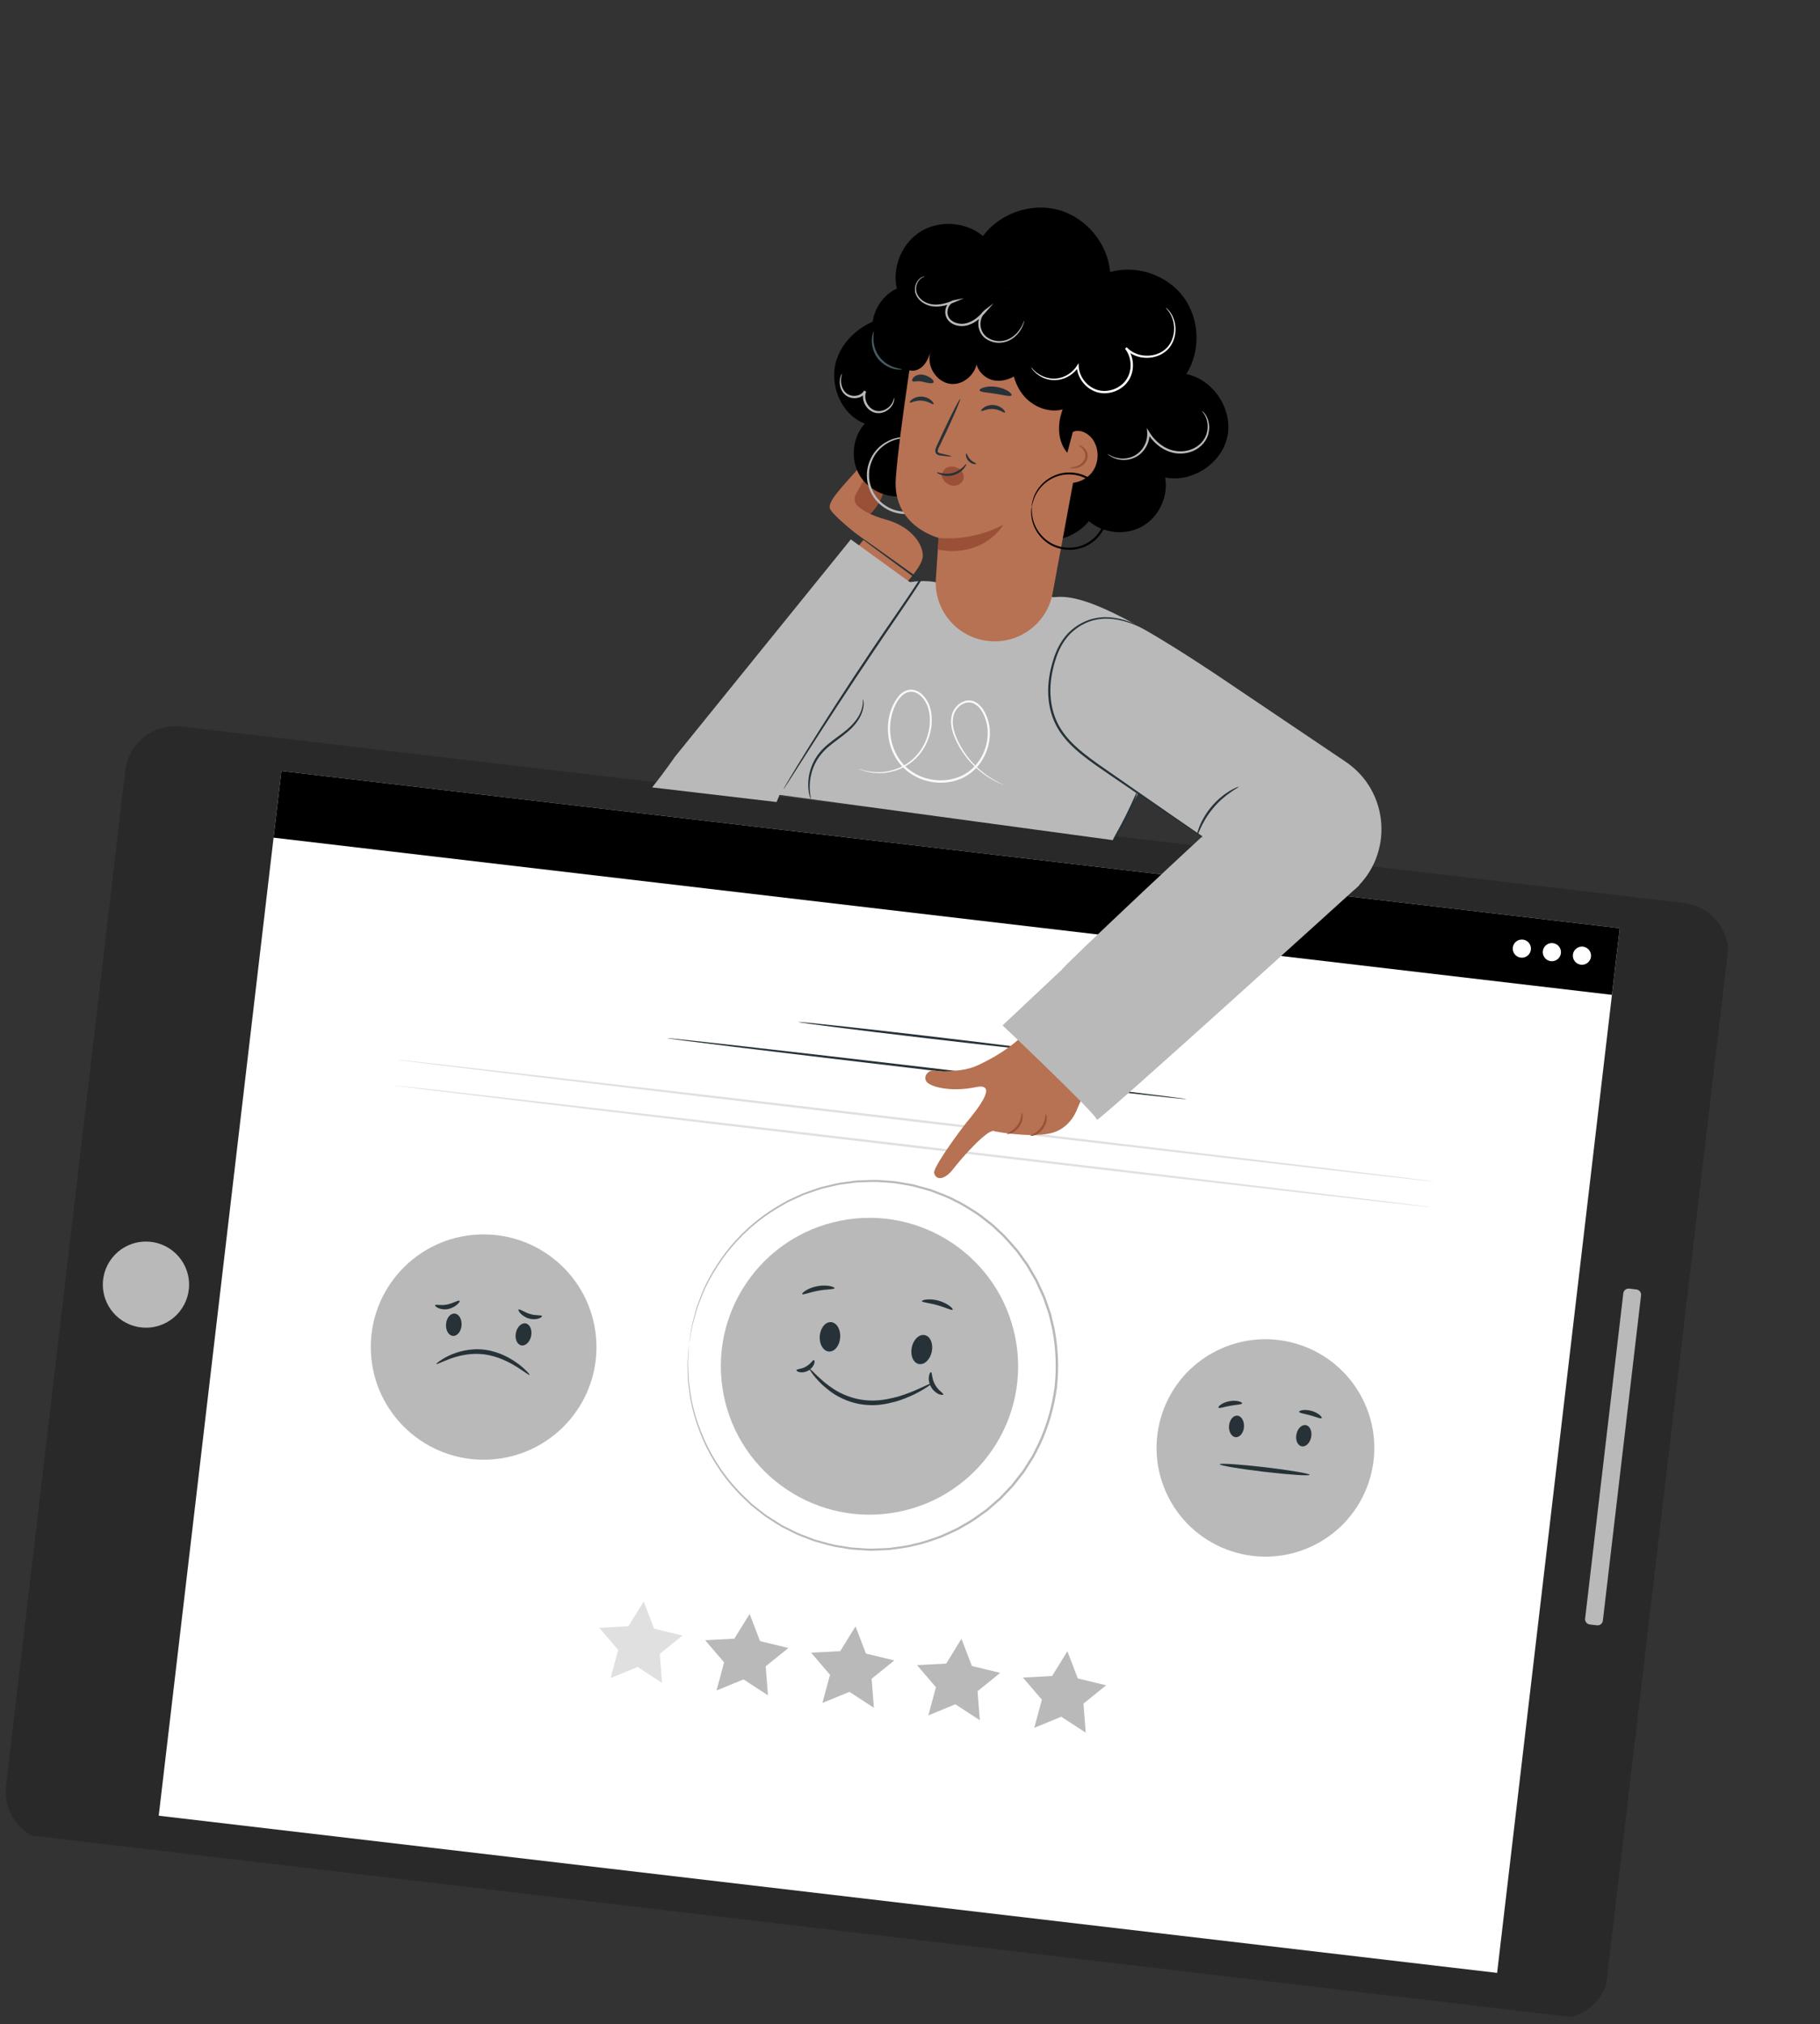 <svg width="410" height="456" viewBox="0 0 410 456" fill="none" xmlns="http://www.w3.org/2000/svg">
<rect x="0" y="0" width="410" height="456" fill="#333333" stroke="none"/>
<g clip-path="url(#clip0_3745_43543)">
<path d="M28.221 173.564L1.366 402.251C0.637 408.46 5.085 414.082 11.304 414.813L349.818 454.564C356.037 455.295 361.667 450.856 362.396 444.647L389.25 215.96C389.98 209.752 385.531 204.129 379.312 203.399L40.798 163.647C34.58 162.917 28.95 167.356 28.221 173.564Z" fill="#292929"/>
<path d="M364.896 209.084L337.262 444.408L35.757 409.003L63.391 173.679L364.896 209.084Z" fill="white"/>
<path d="M23.229 290.473C22.618 285.15 26.444 280.342 31.775 279.734C37.106 279.126 41.923 282.948 42.534 288.271C43.145 293.593 39.319 298.401 33.988 299.009C28.657 299.617 23.84 295.795 23.229 290.473Z" fill="#B9B9B9"/>
<path d="M365.692 291.314L357.087 364.597C357.01 365.249 357.474 365.846 358.136 365.924L359.754 366.114C360.408 366.191 361.005 365.728 361.083 365.067L369.689 291.783C369.765 291.131 369.302 290.534 368.639 290.456L367.021 290.266C366.367 290.199 365.769 290.662 365.692 291.314Z" fill="#B9B9B9"/>
<path d="M263.153 337.139C257.075 325.052 261.959 310.337 274.063 304.273C286.167 298.208 300.907 303.09 306.986 315.177C313.064 327.264 308.18 341.979 296.076 348.043C283.972 354.108 269.232 349.225 263.153 337.139Z" fill="#B9B9B9"/>
<path d="M294.19 321.025C293.273 320.838 292.315 321.762 292.052 323.073C291.789 324.393 292.308 325.608 293.225 325.795C294.142 325.982 295.1 325.058 295.363 323.747C295.636 322.428 295.108 321.202 294.19 321.025Z" fill="#263238"/>
<path d="M278.738 318.886C279.669 318.956 280.335 320.1 280.237 321.44C280.139 322.78 279.297 323.805 278.366 323.736C277.436 323.666 276.77 322.522 276.868 321.182C276.976 319.843 277.808 318.816 278.738 318.886Z" fill="#263238"/>
<path d="M274.763 329.832C274.73 330.114 279.245 330.881 284.84 331.538C290.444 332.196 295.004 332.495 295.037 332.213C295.07 331.931 290.556 331.164 284.961 330.507C279.366 329.85 274.796 329.55 274.763 329.832Z" fill="#263238"/>
<path d="M292.655 318.014C292.679 318.313 293.84 318.439 295.17 318.813C296.5 319.176 297.56 319.666 297.735 319.43C297.909 319.213 296.996 318.238 295.455 317.81C293.906 317.372 292.618 317.734 292.655 318.014Z" fill="#263238"/>
<path d="M274.492 317.075C274.65 317.33 275.768 316.899 277.169 316.659C278.565 316.389 279.759 316.401 279.814 316.102C279.885 315.834 278.601 315.328 276.974 315.63C275.36 315.914 274.332 316.839 274.492 317.075Z" fill="#263238"/>
<path d="M83.552 304.47C82.973 290.466 93.874 278.649 107.901 278.077C121.928 277.504 133.768 288.393 134.346 302.397C134.925 316.401 124.024 328.218 109.997 328.791C95.971 329.363 84.131 318.475 83.552 304.47Z" fill="#B9B9B9"/>
<path d="M118.435 298.108C117.489 297.918 116.498 298.867 116.218 300.235C115.939 301.603 116.483 302.861 117.439 303.052C118.385 303.242 119.376 302.293 119.655 300.925C119.924 299.566 119.381 298.298 118.435 298.108Z" fill="#263238"/>
<path d="M102.42 295.892C103.38 295.965 104.08 297.152 103.977 298.541C103.873 299.929 103.007 300.992 102.036 300.927C101.076 300.854 100.376 299.667 100.48 298.278C100.584 296.89 101.451 295.817 102.42 295.892Z" fill="#263238"/>
<path d="M98.29 307.245C98.381 307.393 99.511 306.776 101.423 306.064C103.332 305.37 106.111 304.681 109.156 305.088C112.2 305.504 114.729 306.857 116.461 307.928C118.189 309.029 119.191 309.837 119.304 309.712C119.384 309.623 118.554 308.618 116.878 307.316C115.208 306.055 112.584 304.504 109.288 304.048C105.99 303.601 103.032 304.477 101.129 305.368C99.231 306.3 98.232 307.149 98.29 307.245Z" fill="#263238"/>
<path d="M116.831 294.989C116.731 295.086 116.86 295.417 117.236 295.836C117.613 296.245 118.257 296.735 119.106 296.993C119.955 297.25 120.793 297.181 121.328 297.007C121.873 296.825 122.139 296.58 122.094 296.456C121.989 296.167 120.764 296.418 119.411 295.993C118.057 295.577 117.055 294.769 116.831 294.989Z" fill="#263238"/>
<path d="M98.016 294.013C97.962 294.135 98.207 294.411 98.741 294.661C99.267 294.89 100.128 295.051 101.021 294.85C101.913 294.658 102.608 294.207 103.018 293.831C103.439 293.446 103.614 293.132 103.528 293.023C103.33 292.773 102.214 293.52 100.794 293.836C99.382 294.164 98.148 293.733 98.016 294.013Z" fill="#263238"/>
<path d="M149.143 379.086L143.635 375.5L137.551 378.001L139.264 371.662L134.998 366.672L141.57 366.329L145.012 360.745L147.356 366.871L153.745 368.42L148.636 372.545L149.143 379.086Z" fill="#E0E0E0"/>
<path d="M173.002 381.887L167.495 378.301L161.41 380.802L163.123 374.463L158.857 369.473L165.429 369.13L168.872 363.546L171.216 369.671L177.605 371.221L172.496 375.346L173.002 381.887Z" fill="#B9B9B9"/>
<path d="M196.862 384.69L191.354 381.103L185.27 383.605L186.983 377.265L182.717 372.276L189.289 371.933L192.731 366.349L195.075 372.474L201.464 374.023L196.355 378.149L196.862 384.69Z" fill="#B9B9B9"/>
<path d="M220.725 387.491L215.217 383.904L209.133 386.406L210.846 380.066L206.58 375.077L213.152 374.734L216.594 369.15L218.938 375.275L225.327 376.824L220.218 380.95L220.725 387.491Z" fill="#B9B9B9"/>
<path d="M244.584 390.293L239.077 386.707L232.993 389.208L234.705 382.869L230.439 377.879L237.011 377.536L240.454 371.952L242.798 378.078L249.187 379.627L244.078 383.753L244.584 390.293Z" fill="#B9B9B9"/>
<path d="M150.325 233.862C150.308 234.008 176.475 237.199 208.757 240.99C241.049 244.782 267.233 247.739 267.25 247.593C267.268 247.447 241.11 244.257 208.819 240.465C176.527 236.673 150.342 233.716 150.325 233.862Z" fill="#263238"/>
<path d="M179.894 230.221C179.877 230.367 192.797 232.003 208.734 233.874C224.69 235.748 237.628 237.149 237.645 237.003C237.662 236.857 224.751 235.223 208.795 233.349C192.848 231.486 179.91 230.085 179.894 230.221Z" fill="#263238"/>
<path d="M163.023 314.222C159.441 296.108 171.244 278.529 189.387 274.96C207.529 271.391 225.14 283.182 228.721 301.297C232.303 319.411 220.5 336.989 202.358 340.558C184.216 344.128 166.605 332.336 163.023 314.222Z" fill="#B9B9B9"/>
<path d="M208.31 300.741C207.065 300.486 205.752 301.742 205.392 303.545C205.032 305.347 205.746 307.01 206.992 307.255C208.236 307.509 209.55 306.253 209.91 304.45C210.279 302.649 209.556 300.986 208.31 300.741Z" fill="#263238"/>
<path d="M187.221 297.821C188.494 297.921 189.408 299.479 189.272 301.308C189.136 303.136 187.993 304.541 186.72 304.441C185.447 304.341 184.533 302.783 184.669 300.955C184.805 299.126 185.948 297.721 187.221 297.821Z" fill="#263238"/>
<path d="M182.316 308.293C182.262 308.336 182.485 308.708 182.953 309.355C183.398 310.019 184.167 310.878 185.185 311.886C186.25 312.83 187.569 313.971 189.299 314.806C191.005 315.677 193.063 316.323 195.288 316.476C197.51 316.658 199.618 316.294 201.445 315.798C203.289 315.324 204.845 314.609 206.131 314.01C208.675 312.711 210.066 311.641 210.008 311.545C209.916 311.396 208.394 312.244 205.824 313.343C204.529 313.852 202.984 314.469 201.208 314.872C199.439 315.296 197.436 315.603 195.361 315.438C193.283 315.293 191.364 314.723 189.725 313.948C188.063 313.21 186.771 312.181 185.675 311.332C184.636 310.42 183.796 309.661 183.261 309.085C182.703 308.536 182.371 308.25 182.316 308.293Z" fill="#263238"/>
<path d="M207.687 293.091C207.711 293.39 209.312 293.469 211.167 294.003C213.024 294.507 214.437 295.265 214.614 295.019C214.788 294.803 213.511 293.558 211.444 292.99C209.387 292.413 207.64 292.819 207.687 293.091Z" fill="#263238"/>
<path d="M180.729 291.503C180.887 291.759 182.389 291.087 184.346 290.744C186.297 290.372 187.944 290.476 187.999 290.177C188.07 289.909 186.332 289.31 184.16 289.716C181.98 290.101 180.568 291.277 180.729 291.503Z" fill="#263238"/>
<path d="M209.745 309.087C209.621 309.053 209.366 309.368 209.264 309.988C209.152 310.606 209.252 311.515 209.715 312.369C210.178 313.222 210.902 313.791 211.476 314.036C212.06 314.282 212.46 314.24 212.504 314.117C212.587 313.831 211.36 313.262 210.633 311.875C209.853 310.521 210.031 309.18 209.745 309.087Z" fill="#263238"/>
<path d="M179.42 308.625C179.376 308.748 179.625 308.984 180.146 309.095C180.656 309.204 181.417 309.126 182.106 308.723C182.805 308.322 183.254 307.704 183.409 307.219C183.576 306.725 183.497 306.391 183.372 306.356C183.082 306.302 182.635 307.246 181.581 307.813C180.558 308.443 179.512 308.349 179.42 308.625Z" fill="#263238"/>
<path d="M155.216 302.683C155.216 302.683 155.272 302.463 155.354 302.019C155.437 301.565 155.552 300.918 155.71 300.078C155.79 299.653 155.876 299.17 155.967 298.648C156.087 298.129 156.262 297.568 156.432 296.957C156.603 296.345 156.789 295.686 156.989 294.99C157.162 294.28 157.511 293.581 157.79 292.805C158.894 289.709 160.828 286.118 163.646 282.394C166.491 278.703 170.4 274.95 175.483 271.976C176.119 271.606 176.765 271.238 177.412 270.861C178.084 270.525 178.79 270.233 179.481 269.9C180.189 269.598 180.876 269.215 181.625 268.978C182.367 268.72 183.118 268.463 183.88 268.207C184.261 268.074 184.641 267.951 185.022 267.818C185.418 267.726 185.814 267.635 186.212 267.533C187.005 267.341 187.807 267.159 188.62 266.968C189.44 266.798 190.279 266.729 191.113 266.61C191.953 266.521 192.796 266.324 193.664 266.337C195.389 266.293 197.155 266.145 198.931 266.344C199.821 266.419 200.728 266.436 201.624 266.551C202.515 266.705 203.415 266.861 204.327 267.007C204.782 267.09 205.24 267.144 205.691 267.256L207.04 267.631C207.938 267.895 208.852 268.111 209.756 268.404C211.51 269.113 213.349 269.694 215.045 270.653C216.818 271.463 218.446 272.572 220.129 273.637C220.942 274.206 221.707 274.849 222.504 275.465C222.891 275.787 223.313 276.063 223.677 276.412L224.779 277.459C226.311 278.803 227.605 280.405 228.975 281.957C229.578 282.797 230.179 283.647 230.791 284.498L231.25 285.134L231.644 285.812L232.433 287.177L233.23 288.553L233.899 290.003L234.568 291.462L234.907 292.193L235.173 292.954C235.518 293.971 235.873 294.99 236.228 296.008C236.479 297.063 236.731 298.119 236.982 299.174C237.834 303.447 238.043 307.901 237.579 312.355C236.998 316.795 235.763 321.09 233.944 325.049C233.455 326.018 232.965 326.986 232.476 327.955C231.895 328.863 231.313 329.781 230.743 330.681L230.308 331.36L229.808 331.992L228.82 333.257L227.833 334.512L226.739 335.666L225.656 336.812L225.115 337.379L224.521 337.892C223.729 338.578 222.946 339.266 222.165 339.943C220.473 341.145 218.843 342.404 217.042 343.347L215.727 344.11C215.292 344.365 214.816 344.546 214.366 344.759C213.449 345.165 212.557 345.612 211.633 345.987C209.749 346.634 207.908 347.335 205.996 347.712C204.124 348.252 202.201 348.391 200.33 348.675C199.391 348.762 198.442 348.759 197.509 348.797L196.109 348.85C195.644 348.855 195.186 348.801 194.725 348.776C193.803 348.717 192.891 348.66 191.989 348.593C191.091 348.498 190.204 348.314 189.321 348.171C187.539 347.952 185.865 347.4 184.197 346.958C183.35 346.77 182.575 346.383 181.778 346.102C180.995 345.783 180.186 345.52 179.437 345.166C178.691 344.792 177.954 344.419 177.225 344.058C176.861 343.877 176.497 343.696 176.134 343.505C175.794 343.288 175.453 343.08 175.113 342.863C174.432 342.437 173.76 342.013 173.098 341.59C172.424 341.185 171.845 340.654 171.226 340.196C170.62 339.721 170.012 339.265 169.436 338.783C168.884 338.264 168.351 337.757 167.817 337.251C163.562 333.18 160.629 328.623 158.717 324.374C156.827 320.107 155.777 316.166 155.431 312.889C155.34 312.07 155.152 311.308 155.159 310.579C155.126 309.845 155.097 309.171 155.073 308.536C155.048 307.902 155.008 307.315 155.012 306.783C155.044 306.254 155.072 305.764 155.093 305.333C155.134 304.479 155.172 303.823 155.196 303.362C155.218 302.92 155.216 302.683 155.216 302.683C155.216 302.683 155.18 302.906 155.147 303.356C155.113 303.816 155.056 304.47 154.994 305.331C154.963 305.771 154.926 306.25 154.883 306.788C154.869 307.329 154.908 307.915 154.913 308.547C154.928 309.18 154.955 309.874 154.968 310.606C154.96 311.345 155.138 312.105 155.218 312.934C155.543 316.227 156.569 320.195 158.444 324.509C160.341 328.806 163.278 333.413 167.547 337.535C168.08 338.041 168.632 338.56 169.183 339.088C169.757 339.58 170.375 340.037 170.99 340.524C171.618 340.982 172.197 341.524 172.87 341.938C173.541 342.362 174.212 342.796 174.901 343.232C175.242 343.45 175.591 343.669 175.931 343.886C176.296 344.067 176.659 344.258 177.032 344.44C177.769 344.812 178.516 345.186 179.271 345.571C180.03 345.926 180.847 346.2 181.64 346.52C182.446 346.811 183.23 347.2 184.087 347.389C185.773 347.843 187.467 348.397 189.268 348.629C190.161 348.763 191.046 348.966 191.965 349.054C192.877 349.112 193.798 349.18 194.73 349.24C195.191 349.265 195.659 349.32 196.124 349.315L197.533 349.264C198.477 349.217 199.426 349.22 200.383 349.145C202.274 348.864 204.218 348.717 206.119 348.181C208.05 347.806 209.922 347.098 211.827 346.444C212.76 346.07 213.672 345.625 214.6 345.211C215.061 344.989 215.537 344.808 215.981 344.554L217.317 343.784C219.139 342.824 220.79 341.558 222.504 340.338C223.296 339.652 224.089 338.956 224.892 338.261L225.497 337.74L226.049 337.164L227.154 336.001L228.259 334.838L229.257 333.575L230.256 332.301L230.757 331.659L231.193 330.971C231.775 330.053 232.357 329.134 232.95 328.208C233.441 327.229 233.941 326.252 234.442 325.265C236.286 321.26 237.537 316.918 238.125 312.419C238.595 307.907 238.384 303.394 237.518 299.07C237.259 297.994 237.009 296.928 236.749 295.862C236.387 294.823 236.033 293.795 235.679 292.767L235.405 291.995L235.067 291.255L234.389 289.784L233.711 288.323L232.906 286.936L232.1 285.55L231.697 284.861L231.229 284.214C230.609 283.352 229.998 282.501 229.387 281.64C228.001 280.067 226.69 278.443 225.139 277.087L224.019 276.028C223.645 275.678 223.224 275.392 222.827 275.069C222.02 274.451 221.237 273.797 220.415 273.227C218.713 272.149 217.066 271.028 215.274 270.216C213.549 269.254 211.692 268.661 209.918 267.95C209.015 267.646 208.082 267.428 207.173 267.174L205.814 266.797C205.363 266.685 204.895 266.63 204.44 266.547C203.52 266.389 202.608 266.243 201.708 266.088C200.802 265.972 199.886 265.953 198.985 265.877C197.18 265.684 195.404 265.831 193.659 265.882C192.781 265.868 191.927 266.074 191.076 266.161C190.231 266.289 189.382 266.367 188.552 266.536C187.728 266.735 186.925 266.927 186.112 267.117C185.705 267.218 185.309 267.309 184.913 267.401C184.522 267.532 184.141 267.665 183.76 267.798C182.997 268.064 182.235 268.329 181.483 268.586C180.723 268.832 180.036 269.215 179.327 269.527C178.626 269.859 177.919 270.16 177.236 270.504C176.579 270.881 175.932 271.259 175.285 271.637C170.178 274.657 166.243 278.457 163.412 282.199C160.589 285.962 158.672 289.584 157.593 292.713C157.324 293.49 156.974 294.199 156.81 294.919C156.618 295.627 156.442 296.287 156.28 296.909C156.119 297.521 155.944 298.083 155.843 298.614C155.76 299.147 155.685 299.621 155.614 300.057C155.485 300.9 155.378 301.558 155.305 302.013C155.243 302.46 155.216 302.683 155.216 302.683Z" fill="#B9B9B9"/>
<path d="M63.39 173.676L364.895 209.082L363.131 224.097L61.626 188.691L63.39 173.676Z" fill="black"/>
<path d="M354.335 215.034C354.204 216.153 355.013 217.175 356.134 217.307C357.255 217.438 358.278 216.631 358.41 215.512C358.541 214.393 357.732 213.371 356.611 213.239C355.481 213.107 354.467 213.915 354.335 215.034Z" fill="white"/>
<path d="M347.562 214.239C347.431 215.358 348.239 216.38 349.36 216.512C350.481 216.644 351.505 215.836 351.636 214.717C351.768 213.598 350.959 212.576 349.838 212.444C348.717 212.313 347.693 213.12 347.562 214.239Z" fill="white"/>
<path d="M340.796 213.444C340.665 214.563 341.474 215.585 342.595 215.717C343.716 215.849 344.739 215.041 344.871 213.922C345.002 212.803 344.193 211.781 343.072 211.649C341.951 211.518 340.928 212.325 340.796 213.444Z" fill="white"/>
<path d="M89.429 238.718C89.412 238.864 141.71 245.123 206.235 252.701C270.78 260.28 323.097 266.305 323.114 266.159C323.131 266.013 270.842 259.755 206.297 252.175C141.772 244.598 89.446 238.572 89.429 238.718Z" fill="#E0E0E0"/>
<path d="M88.749 244.497C88.732 244.643 141.03 250.903 205.556 258.48C270.101 266.059 322.417 272.084 322.434 271.939C322.451 271.793 270.162 265.534 205.617 257.954C141.092 250.377 88.766 244.351 88.749 244.497Z" fill="#E0E0E0"/>
<path d="M250.71 189.253C250.71 189.253 253.314 184.834 253.824 183.858C255.195 181.188 264.147 163.268 262.861 160.246C256.923 146.271 252.219 136.267 237.462 134.534L211.428 131.3C211.428 131.3 187.329 123.379 163.358 177.388L250.71 189.253Z" fill="#B9B9B9"/>
<path d="M305.114 200.407L271.87 189.065L234.244 163.299L237.462 134.545C243.671 133.597 254.702 139.114 274.187 152.086L303.114 171.573C313.023 178.242 314.004 192.435 305.114 200.407Z" fill="#B9B9B9"/>
<path d="M221.814 247.014C222.501 245.457 222.282 244.376 219.83 244.887C214.421 246.018 209.838 244.907 208.816 243.761C207.795 242.615 209.074 240.812 210.74 241.176C212.089 241.472 214.503 241.282 216.307 241.06C217.801 240.88 219.252 240.469 220.594 239.817C221.757 239.253 222.779 238.712 223.677 238.216C223.677 238.216 228.879 235.315 230.717 232.709L246.352 241.688L242.734 249.609C242.734 249.609 241.308 254.354 236.42 255.329C231.533 256.304 224.115 254.851 224.115 254.851C222.846 253.794 216.655 260.821 214.73 263.328C212.838 265.809 210.855 265.951 210.435 264.224C210.149 263.046 215.83 255.22 217.787 252.776C218.869 251.473 220.991 248.89 221.814 247.014Z" fill="#B77153"/>
<path d="M232.085 255.826C232.087 255.885 232.489 255.913 233.077 255.705C233.665 255.498 234.424 255.005 234.99 254.223C235.556 253.441 235.787 252.571 235.802 251.941C235.816 251.312 235.661 250.948 235.6 250.961C235.452 250.963 235.628 252.493 234.562 253.917C233.551 255.367 232.042 255.683 232.085 255.826Z" fill="#995037"/>
<path d="M226.856 255.409C226.869 255.469 227.244 255.474 227.803 255.254C228.362 255.043 229.072 254.544 229.605 253.798C230.138 253.042 230.355 252.209 230.376 251.61C230.396 251.01 230.26 250.659 230.199 250.671C230.051 250.674 230.176 252.129 229.185 253.502C228.221 254.898 226.804 255.265 226.856 255.409Z" fill="#995037"/>
<path d="M306.221 199.402C306.221 199.402 246.926 253.228 247.101 252.242C247.276 251.256 225.853 230.974 225.853 230.974L284.248 176.065L306.221 199.402Z" fill="#B9B9B9"/>
<path d="M275.906 183.895C275.897 183.884 275.756 183.986 275.494 184.202C275.197 184.463 274.833 184.785 274.392 185.168C273.396 186.077 272.046 187.309 270.408 188.804C267.061 191.893 262.457 196.176 257.392 200.938C252.327 205.7 247.766 210.038 244.471 213.193C242.876 214.742 241.571 216.009 240.601 216.951C240.186 217.366 239.84 217.71 239.569 217.994C239.334 218.232 239.219 218.367 239.237 218.379C239.246 218.39 239.386 218.288 239.649 218.072C239.946 217.811 240.31 217.489 240.75 217.106C241.747 216.197 243.097 214.965 244.735 213.47C248.082 210.381 252.695 206.099 257.762 201.327C262.827 196.565 267.388 192.227 270.683 189.073C272.278 187.524 273.583 186.256 274.553 185.315C274.967 184.9 275.314 184.556 275.585 184.272C275.8 184.04 275.913 183.916 275.906 183.895Z" fill="#B9B9B9"/>
<path d="M182.644 179.949C182.755 179.932 182.237 178.451 182.472 176.032C182.593 174.832 182.928 173.412 183.628 171.994C184.329 170.567 185.43 169.187 186.871 168.025C188.294 166.84 189.794 165.852 191.027 164.774C192.279 163.707 193.228 162.527 193.794 161.409C194.369 160.293 194.559 159.269 194.562 158.569C194.555 157.868 194.431 157.498 194.41 157.506C194.294 157.482 194.687 159.107 193.467 161.243C192.88 162.288 191.939 163.401 190.713 164.421C189.485 165.451 187.987 166.429 186.53 167.639C185.057 168.828 183.886 170.298 183.186 171.804C182.476 173.299 182.164 174.782 182.087 176.026C182.01 177.27 182.149 178.273 182.297 178.951C182.466 179.612 182.622 179.966 182.644 179.949Z" fill="#263238"/>
<path d="M258.542 142.09C258.554 142.072 258.304 141.924 257.824 141.641C257.342 141.367 256.616 140.986 255.66 140.548C254.691 140.128 253.48 139.671 252.006 139.349C250.539 139.049 248.792 138.864 246.912 139.225C245.035 139.557 243.07 140.47 241.367 141.928C239.653 143.394 238.348 145.509 237.527 147.87C236.716 150.231 236.135 152.826 236.119 155.567C236.116 158.289 236.677 161.167 238.087 163.719C239.505 166.283 241.581 168.293 243.684 169.99C245.806 171.699 247.968 173.147 250.016 174.551C254.105 177.35 257.792 179.864 260.911 181.997C263.987 184.074 266.495 185.77 268.281 186.976C269.125 187.529 269.794 187.972 270.298 188.308C270.767 188.609 271.016 188.757 271.018 188.738C271.03 188.719 270.804 188.545 270.358 188.216C269.876 187.863 269.22 187.392 268.4 186.802C266.639 185.56 264.165 183.819 261.125 181.686C258.028 179.537 254.365 176.986 250.3 174.151C248.263 172.738 246.092 171.279 244.009 169.584C241.923 167.909 239.911 165.936 238.541 163.467C237.181 160.999 236.629 158.211 236.624 155.557C236.631 152.894 237.198 150.337 237.974 148.021C238.769 145.707 240.006 143.672 241.646 142.247C243.276 140.82 245.16 139.917 246.979 139.578C248.791 139.209 250.504 139.351 251.943 139.628C253.392 139.917 254.606 140.345 255.579 140.726C256.55 141.126 257.28 141.478 257.774 141.724C258.268 141.979 258.539 142.109 258.542 142.09Z" fill="#263238"/>
<path d="M269.51 188.718C269.67 188.786 270.517 185.354 273.24 182.112C275.928 178.827 279.144 177.36 279.051 177.221C279.028 177.169 278.204 177.456 276.992 178.182C275.78 178.908 274.224 180.126 272.844 181.779C271.463 183.442 270.555 185.2 270.073 186.525C269.583 187.838 269.452 188.701 269.51 188.718Z" fill="#263238"/>
<path d="M193.469 173.19C193.469 173.19 193.821 173.389 194.545 173.622C195.269 173.855 196.374 174.123 197.822 174.155C199.261 174.186 201.069 173.944 202.965 173.111C204.85 172.287 206.797 170.769 208.138 168.52C209.466 166.298 210.266 163.363 209.744 160.313C209.469 158.791 208.76 157.248 207.434 156.175C206.785 155.645 205.897 155.294 205.008 155.377C204.103 155.428 203.273 155.933 202.665 156.562C200.346 159.229 199.553 163.122 200.286 166.808C200.673 168.649 201.448 170.457 202.672 171.982C203.886 173.515 205.553 174.717 207.414 175.449C211.134 176.921 215.512 176.498 218.568 174.203C221.615 171.898 223.142 168.151 222.984 164.699C222.931 162.966 222.396 161.296 221.534 159.882C221.082 159.188 220.504 158.558 219.759 158.165C219.027 157.753 218.137 157.678 217.358 157.912C215.81 158.391 214.733 159.735 214.4 161.146C214.064 162.576 214.323 163.988 214.722 165.219C215.59 167.668 216.887 169.665 218.225 171.233C219.564 172.791 220.941 173.94 222.131 174.74C223.33 175.552 224.328 176.064 225.024 176.362C225.371 176.522 225.646 176.613 225.825 176.693C226.004 176.764 226.099 176.795 226.101 176.785C226.102 176.775 226.019 176.726 225.84 176.646C225.663 176.556 225.399 176.446 225.063 176.278C224.391 175.943 223.406 175.413 222.238 174.585C221.071 173.758 219.744 172.605 218.444 171.052C217.154 169.499 215.894 167.517 215.07 165.111C214.687 163.912 214.459 162.573 214.792 161.251C215.101 159.966 216.115 158.743 217.477 158.331C218.152 158.134 218.905 158.202 219.545 158.564C220.186 158.905 220.722 159.481 221.139 160.132C221.942 161.459 222.446 163.057 222.499 164.711C222.644 168.013 221.146 171.606 218.252 173.782C215.358 175.957 211.16 176.362 207.59 174.956C205.805 174.254 204.219 173.12 203.067 171.653C201.904 170.195 201.149 168.459 200.773 166.698C200.419 164.92 200.424 163.105 200.812 161.405C201 160.559 201.275 159.733 201.642 158.967C201.99 158.189 202.44 157.472 203.002 156.887C203.565 156.302 204.276 155.883 205.043 155.835C205.802 155.766 206.559 156.052 207.146 156.526C208.347 157.485 209.053 158.959 209.311 160.381C209.837 163.313 209.088 166.155 207.815 168.324C206.531 170.511 204.665 172.009 202.839 172.84C201.001 173.68 199.24 173.946 197.817 173.947C194.944 173.925 193.481 173.092 193.469 173.19Z" fill="#FAFAFA"/>
<path d="M195.947 115.879C197.206 114.665 198.203 113.164 198.82 111.53C199.021 110.992 199.188 110.409 199.077 109.844C198.965 109.278 198.505 108.741 197.933 108.733C197.341 108.723 196.877 109.221 196.507 109.68C195.421 111.022 194.359 112.407 193.565 113.952C193.347 114.38 193.147 114.82 193.12 115.3C193.093 115.78 193.26 116.293 193.664 116.558C194.093 116.855 194.694 116.787 195.149 116.535C195.603 116.282 195.958 115.87 196.291 115.475" fill="#995037"/>
<path d="M193.559 114.502C194.628 112.802 195.696 111.113 196.765 109.413C197.082 108.908 197.41 108.384 197.498 107.802C197.587 107.211 197.37 106.534 196.839 106.265C196.372 106.032 195.793 106.162 195.372 106.468C194.952 106.764 194.652 107.212 194.355 107.64C193.853 108.381 193.361 109.122 192.859 109.862C192.452 110.465 192.044 111.078 191.824 111.773C191.604 112.467 191.6 113.266 191.982 113.883C192.364 114.5 193.2 114.864 193.868 114.568" fill="#995037"/>
<path d="M203.056 132.516C203.056 132.516 207.188 128.296 207.798 125.882C208.407 123.467 205.915 118.775 199.586 117.045C196.188 116.113 194.274 114.912 193.234 114C192.482 113.34 192.291 112.272 192.779 111.402C193.868 109.448 195.835 105.822 195.777 105.302C195.63 103.953 194.768 103.881 192.164 106.871C189.551 109.859 186.599 112.866 186.92 114.423C187.241 115.98 194.552 121.544 194.552 121.544L192.002 124.747L203.056 132.516Z" fill="#B77153"/>
<path d="M176.145 177.736L206.552 132.277L191.671 121.503L152.002 170.521C152.002 170.521 149.84 173.7 146.909 177.371L174.951 180.664" fill="#B9B9B9"/>
<path d="M192.386 119.977C192.375 119.986 192.465 120.066 192.636 120.204C192.845 120.367 193.098 120.564 193.415 120.809C194.151 121.359 195.15 122.107 196.404 123.044C199.042 124.981 202.725 127.693 207.137 130.934L207.084 130.631C204.102 135.243 200.317 140.54 196.436 146.329C190.678 154.887 185.645 162.741 182.076 168.477C180.287 171.345 178.876 173.685 177.906 175.298C177.448 176.082 177.079 176.7 176.806 177.171C176.558 177.606 176.441 177.839 176.451 177.84C176.47 177.852 176.624 177.633 176.899 177.221C177.2 176.764 177.587 176.158 178.082 175.397C179.134 173.755 180.598 171.47 182.391 168.662C186.033 162.973 191.111 155.155 196.868 146.607C200.738 140.827 204.504 135.518 207.451 130.872L207.571 130.689L207.397 130.57C202.938 127.392 199.22 124.726 196.558 122.825C195.28 121.925 194.247 121.212 193.498 120.69C193.169 120.464 192.904 120.285 192.683 120.141C192.489 120.029 192.387 119.968 192.386 119.977Z" fill="#263238"/>
<path d="M250.71 189.254C250.819 189.336 252.482 187.124 254.004 184.097C255.526 181.059 256.301 178.418 256.168 178.373C256.025 178.326 255.045 180.865 253.527 183.863C252.029 186.864 250.582 189.17 250.71 189.254Z" fill="#263238"/>
<path d="M204.616 111.548C200.547 112.619 195.877 110.739 193.691 107.138C191.504 103.547 191.983 98.542 194.82 95.422C189.4 93.356 186.676 86.515 188.468 81.013C190.261 75.512 195.827 71.697 201.594 71.141C203.803 70.927 206.09 71.146 208.105 72.073C210.121 73 211.828 74.7 212.488 76.82" fill="black"/>
<path d="M206.877 99.038C206.851 99.094 207.586 99.319 208.693 100.07C209.772 100.808 211.244 102.244 211.955 104.518C212.297 105.643 212.458 106.964 212.219 108.327C211.981 109.68 211.419 111.104 210.41 112.287C209.924 112.891 209.319 113.422 208.643 113.875C207.977 114.33 207.213 114.694 206.405 114.925C204.795 115.426 202.962 115.379 201.272 114.795C199.595 114.184 198.145 113.067 197.214 111.655C196.731 110.967 196.376 110.205 196.141 109.428C195.896 108.659 195.772 107.865 195.774 107.086C195.739 105.533 196.206 104.079 196.871 102.875C197.547 101.662 198.505 100.748 199.481 100.093C201.473 98.778 203.511 98.593 204.822 98.698C206.163 98.806 206.861 99.095 206.877 99.038C206.88 99.019 206.71 98.949 206.368 98.83C206.037 98.703 205.519 98.573 204.837 98.493C203.502 98.326 201.384 98.442 199.28 99.784C198.243 100.451 197.223 101.397 196.491 102.662C195.77 103.919 195.265 105.448 195.288 107.098C195.281 107.916 195.41 108.76 195.659 109.579C195.898 110.406 196.278 111.21 196.784 111.95C197.774 113.447 199.304 114.643 201.094 115.297C202.889 115.922 204.84 115.964 206.544 115.424C207.404 115.17 208.209 114.791 208.909 114.301C209.627 113.823 210.257 113.256 210.768 112.606C211.825 111.349 212.407 109.839 212.635 108.405C212.864 106.962 212.669 105.588 212.293 104.419C211.503 102.057 209.933 100.62 208.79 99.914C208.211 99.55 207.723 99.325 207.39 99.217C207.071 99.071 206.889 99.02 206.877 99.038Z" fill="#B9B9B9"/>
<path d="M204.457 83.207C200.448 82.509 197.093 79.018 196.558 74.989C196.024 70.961 198.34 66.714 202.03 64.997C200.921 60.141 203.209 54.708 207.466 52.11C211.724 49.513 217.619 49.968 221.433 53.168C225.24 48.012 232.385 45.566 238.563 47.317C244.741 49.069 249.542 54.881 250.087 61.269C256.024 59.598 262.895 61.924 266.582 66.875C270.271 71.817 270.548 79.051 267.249 84.257C273.346 85.516 277.76 92.19 276.51 98.288C275.262 104.376 268.587 108.791 262.478 107.551C263.255 111.785 261.113 116.397 257.373 118.543C253.633 120.688 248.561 120.201 245.295 117.391C242.605 120.774 237.876 122.419 233.665 121.421C229.443 120.432 225.95 116.856 225.054 112.627" fill="black"/>
<path d="M210.833 130.234C211.185 125.471 211.435 121.15 211.435 121.15C211.435 121.15 200.987 118.571 201.798 107.706C202.61 96.841 206.615 72.077 206.615 72.077L227.237 65.008L246.258 84.368L237.134 133.628C235.816 140.724 229.054 145.464 221.919 144.291C215.133 143.179 210.325 137.08 210.833 130.234Z" fill="#B77153"/>
<path d="M204.947 90.654C205.091 90.858 206.205 90.121 207.663 90.243C209.124 90.335 210.117 91.221 210.296 91.045C210.384 90.967 210.248 90.615 209.82 90.22C209.402 89.825 208.65 89.411 207.739 89.344C206.828 89.276 206.022 89.576 205.548 89.906C205.065 90.234 204.878 90.567 204.947 90.654Z" fill="#263238"/>
<path d="M221.048 92.544C221.202 92.75 222.307 92.011 223.765 92.133C225.226 92.226 226.219 93.112 226.398 92.936C226.486 92.857 226.349 92.506 225.912 92.109C225.494 91.715 224.742 91.301 223.831 91.233C222.92 91.166 222.114 91.466 221.64 91.795C221.157 92.123 220.97 92.456 221.048 92.544Z" fill="#263238"/>
<path d="M214.311 102.802C214.331 102.715 213.44 102.473 211.984 102.164C211.618 102.091 211.273 101.991 211.237 101.711C211.183 101.418 211.38 100.998 211.611 100.551C212.056 99.617 212.527 98.636 213.023 97.609C214.997 93.422 216.462 89.954 216.303 89.876C216.144 89.798 214.418 93.137 212.454 97.326C211.976 98.365 211.525 99.347 211.088 100.292C210.897 100.734 210.603 101.222 210.738 101.84C210.811 102.144 211.06 102.381 211.297 102.468C211.532 102.564 211.737 102.588 211.922 102.61C213.381 102.811 214.3 102.889 214.311 102.802Z" fill="#263238"/>
<path d="M211.435 121.149C211.435 121.149 218.507 122.186 226.02 118.205C226.02 118.205 221.791 125.689 211.309 123.817L211.435 121.149Z" fill="#995037"/>
<path d="M233.152 66.314C236.051 71.498 235.146 78.534 231.017 82.814C229.195 84.701 226.62 86.096 224.028 85.703C221.437 85.3 219.211 82.542 220.065 80.068C220.705 83.369 217.553 86.817 214.213 86.484C210.863 86.149 208.457 82.148 209.731 79.042C209.332 80.169 208.911 81.313 208.132 82.218C207.354 83.123 206.117 83.728 204.956 83.433C203.344 83.027 202.604 81.164 202.421 79.525C201.862 74.606 204.253 69.559 208.175 66.537C212.097 63.516 217.387 62.48 222.261 63.387C227.134 64.295 231.563 67.054 234.865 70.747" fill="black"/>
<path d="M231.327 69.966C229.698 72.902 228.367 76.071 228.005 79.412C227.652 82.754 228.352 86.299 230.444 88.932C232.536 91.565 236.142 93.084 239.396 92.222C238.312 95.055 238.187 98.394 239.727 101.012C241.267 103.629 244.69 105.195 247.512 104.057C250.053 103.033 251.436 100.256 252.076 97.589C253.643 91.143 252.128 84.02 248.071 78.759C244.025 73.499 237.514 70.21 230.87 70.07" fill="black"/>
<path d="M241.687 97.297C243.233 96.581 245.116 97.542 246.12 98.922C247.693 101.1 247.632 104.309 245.981 106.423C244.329 108.538 241.225 109.387 238.724 108.392" fill="#B77153"/>
<path d="M241.081 105.394C241.074 105.452 241.544 105.577 242.319 105.46C243.053 105.349 244.212 104.903 244.774 103.736C245.047 103.176 245.084 102.53 244.918 102.007C244.752 101.484 244.442 101.093 244.146 100.841C243.534 100.325 243.016 100.274 243.01 100.333C242.981 100.408 243.414 100.588 243.887 101.107C244.363 101.597 244.782 102.573 244.305 103.523C243.858 104.467 242.906 104.918 242.231 105.115C241.547 105.301 241.082 105.305 241.081 105.394Z" fill="#995037"/>
<path d="M220.681 87.925C220.768 88.359 222.366 88.389 224.246 88.699C226.121 88.978 227.658 89.435 227.872 89.045C228.092 88.686 226.672 87.484 224.486 87.158C222.305 86.803 220.581 87.518 220.681 87.925Z" fill="#263238"/>
<path d="M205.552 85.841C205.701 86.007 206.034 85.947 206.425 85.904C206.826 85.853 207.192 85.846 207.76 85.972C208.319 86.097 208.931 86.267 209.41 86.314C209.888 86.37 210.232 86.302 210.314 86.104C210.397 85.907 210.214 85.609 209.845 85.3C209.467 84.989 208.907 84.627 208.079 84.441C207.254 84.226 206.291 84.517 205.897 84.925C205.474 85.329 205.411 85.696 205.552 85.841Z" fill="#263238"/>
<path d="M216.507 105.872C215.745 105.289 214.748 104.945 213.814 105.161C212.878 105.387 212.091 106.281 212.197 107.23C212.255 107.75 212.555 108.219 212.928 108.579C213.506 109.13 214.315 109.472 215.124 109.399C215.924 109.325 216.695 108.814 216.98 108.068C217.275 107.324 217.011 106.375 216.341 105.941" fill="#995037"/>
<path d="M211.051 106.396C211.015 106.451 211.357 106.738 212.04 106.976C212.714 107.213 213.747 107.334 214.821 107.026C215.895 106.718 216.702 106.073 217.152 105.514C217.603 104.956 217.743 104.528 217.686 104.502C217.622 104.464 217.374 104.81 216.886 105.256C216.399 105.702 215.644 106.245 214.683 106.517C213.722 106.788 212.789 106.738 212.143 106.603C211.484 106.496 211.089 106.321 211.051 106.396Z" fill="#263238"/>
<path d="M232.425 114.134C232.483 114.141 232.532 113.387 233.024 112.143C233.503 110.927 234.578 109.178 236.645 107.981C237.662 107.4 238.921 106.946 240.303 106.872C241.684 106.807 243.199 107.034 244.577 107.758C245.278 108.097 245.934 108.569 246.521 109.121C247.118 109.674 247.644 110.328 248.042 111.065C248.888 112.526 249.251 114.315 249.063 116.088C248.835 117.857 248.068 119.513 246.906 120.738C246.339 121.362 245.676 121.876 244.976 122.277C244.276 122.688 243.53 122.985 242.769 123.152C241.261 123.538 239.735 123.408 238.406 123.025C237.079 122.632 235.958 121.909 235.105 121.098C233.371 119.454 232.74 117.506 232.547 116.211C232.366 114.887 232.493 114.142 232.425 114.134C232.405 114.132 232.374 114.316 232.331 114.676C232.281 115.025 232.266 115.566 232.345 116.246C232.474 117.583 233.075 119.617 234.845 121.374C235.723 122.226 236.876 123.013 238.278 123.444C239.662 123.863 241.273 124.023 242.881 123.629C243.682 123.457 244.479 123.146 245.221 122.72C245.971 122.305 246.678 121.757 247.279 121.097C248.518 119.803 249.347 118.045 249.578 116.159C249.781 114.269 249.391 112.368 248.486 110.821C248.054 110.041 247.493 109.344 246.859 108.766C246.237 108.18 245.533 107.693 244.794 107.34C243.321 106.585 241.726 106.368 240.273 106.454C238.819 106.549 237.506 107.046 236.454 107.672C234.325 108.971 233.27 110.81 232.834 112.081C232.61 112.726 232.499 113.245 232.457 113.605C232.427 113.947 232.405 114.132 232.425 114.134Z" fill="black"/>
<path d="M208.331 62.264C208.332 62.254 208.232 62.262 208.05 62.3C207.876 62.349 207.609 62.436 207.316 62.658C206.745 63.064 206.039 64.027 206.115 65.397C206.171 66.775 207.383 68.23 209.137 68.781C210.915 69.374 213.042 68.934 215.008 68.089L217.152 67.167L214.855 67.627C214.066 67.781 213.437 68.428 213.164 69.155C212.87 69.89 212.858 70.747 213.203 71.517C213.557 72.289 214.243 72.843 215.017 73.151C215.791 73.459 216.663 73.522 217.49 73.382C219.54 73.001 221.015 71.547 222.159 70.221L223.815 68.324L221.817 69.856C220.677 70.728 220.279 72.181 220.42 73.421C220.548 74.688 221.284 75.821 222.262 76.419C224.231 77.656 226.536 77.296 227.886 76.399C229.297 75.499 229.989 74.317 230.349 73.521C230.535 73.119 230.633 72.785 230.698 72.566C230.755 72.336 230.778 72.22 230.759 72.218C230.721 72.203 230.597 72.672 230.19 73.443C229.786 74.195 229.061 75.313 227.712 76.122C226.42 76.937 224.264 77.206 222.501 76.062C221.628 75.506 221.003 74.515 220.89 73.377C220.774 72.258 221.15 70.991 222.115 70.265L221.772 69.9C220.642 71.197 219.218 72.549 217.391 72.877C215.916 73.148 214.235 72.576 213.652 71.314C213.075 70.082 213.713 68.351 214.938 68.101L214.794 67.64C212.878 68.48 210.871 68.906 209.232 68.388C207.599 67.91 206.468 66.603 206.375 65.369C206.265 64.123 206.877 63.198 207.38 62.784C207.937 62.336 208.346 62.305 208.331 62.264Z" fill="#B9B9B9"/>
<path d="M232.254 82.693C232.243 82.702 232.285 82.766 232.359 82.893C232.433 83.02 232.569 83.204 232.76 83.433C233.143 83.873 233.782 84.49 234.781 84.983C235.772 85.464 237.164 85.815 238.711 85.513C240.238 85.219 241.909 84.281 242.973 82.63L242.57 82.523C242.656 84.822 244.24 87.317 246.848 88.254C249.428 89.169 252.79 88.143 254.363 85.516C255.757 83.154 255.381 80.131 253.834 78.243L253.449 78.572C254.522 79.705 255.967 80.358 257.379 80.533C258.789 80.728 260.19 80.489 261.352 79.934C262.514 79.38 263.439 78.493 263.97 77.499C264.52 76.518 264.761 75.481 264.801 74.549C264.884 72.664 264.233 71.226 263.666 70.41C263.072 69.581 262.593 69.288 262.593 69.288C262.559 69.323 262.992 69.67 263.527 70.502C264.042 71.332 264.619 72.732 264.487 74.531C264.422 75.422 264.169 76.398 263.637 77.312C263.114 78.228 262.249 79.034 261.162 79.537C260.065 80.04 258.757 80.241 257.435 80.056C256.121 79.882 254.791 79.263 253.816 78.221L253.432 78.551C254.84 80.275 255.182 83.087 253.902 85.235C252.484 87.634 249.355 88.608 247.003 87.769C244.611 86.936 243.095 84.617 242.998 82.495L242.961 81.8L242.596 82.388C241.633 83.942 240.073 84.854 238.634 85.159C237.173 85.481 235.845 85.177 234.878 84.747C233.891 84.316 233.246 83.747 232.84 83.334C232.453 82.933 232.275 82.676 232.254 82.693Z" fill="white"/>
<path d="M249.551 102.273C249.539 102.292 249.776 102.547 250.331 102.868C250.886 103.19 251.782 103.561 252.982 103.604C254.152 103.652 255.674 103.318 256.918 102.231C258.139 101.171 259.079 99.397 258.966 97.411L258.495 97.553C259.262 98.846 260.372 100.081 261.809 100.97C262.878 101.629 264.074 102.045 265.268 102.146C266.463 102.237 267.63 102.058 268.638 101.634C270.699 100.831 272.018 99.022 272.288 97.397C272.609 95.757 272.165 94.403 271.713 93.63C271.472 93.236 271.247 92.963 271.069 92.804C270.89 92.645 270.8 92.566 270.78 92.573C270.736 92.607 271.121 92.948 271.524 93.726C271.907 94.501 272.259 95.795 271.911 97.323C271.615 98.837 270.387 100.458 268.443 101.197C266.542 101.98 264.081 101.819 262.058 100.536C260.712 99.707 259.644 98.536 258.908 97.315L258.371 96.423L258.437 97.457C258.552 99.256 257.715 100.914 256.599 101.917C255.47 102.949 254.075 103.298 252.959 103.295C251.822 103.3 250.949 102.99 250.388 102.727C249.856 102.457 249.575 102.237 249.551 102.273Z" fill="#B9B9B9"/>
<path d="M196.826 74.715C196.78 74.689 196.456 75.342 196.4 76.49C196.337 77.617 196.637 79.27 197.706 80.688C198.784 82.107 200.288 82.846 201.394 83.104C202.51 83.363 203.226 83.24 203.223 83.18C203.224 83.092 202.533 83.089 201.495 82.751C200.476 82.424 199.111 81.681 198.117 80.381C197.135 79.072 196.798 77.562 196.756 76.492C196.726 75.403 196.913 74.735 196.826 74.715Z" fill="#455A64"/>
<path d="M189.665 84.202C189.637 84.189 189.481 84.427 189.335 84.913C189.198 85.4 189.07 86.155 189.289 87.069C189.492 87.951 190.13 89.081 191.393 89.516C192.001 89.725 192.697 89.767 193.381 89.581C194.064 89.405 194.74 88.952 195.108 88.255L194.64 88.032C194.527 88.325 194.431 88.639 194.411 88.972C194.269 90.603 195.201 92.094 196.451 92.724C197.075 93.044 197.777 93.126 198.381 93.029C198.995 92.934 199.518 92.689 199.938 92.393C200.798 91.804 201.205 91.033 201.358 90.488C201.511 89.944 201.459 89.622 201.43 89.619C201.381 89.613 201.364 89.927 201.159 90.416C200.963 90.906 200.527 91.585 199.729 92.073C198.959 92.574 197.74 92.855 196.672 92.276C195.62 91.719 194.799 90.379 194.931 89.004C194.955 88.72 195.035 88.454 195.124 88.207L194.656 87.985C194.05 89.107 192.564 89.387 191.538 89.039C190.469 88.716 189.86 87.757 189.629 86.951C189.39 86.123 189.445 85.4 189.521 84.925C189.614 84.473 189.703 84.217 189.665 84.202Z" fill="#B9B9B9"/>
<path d="M217.698 102.145C217.628 102.146 217.564 102.356 217.613 102.697C217.662 103.038 217.846 103.494 218.206 103.872C218.567 104.249 219.017 104.46 219.356 104.52C219.694 104.579 219.908 104.525 219.906 104.456C219.924 104.31 219.181 104.154 218.586 103.502C217.966 102.887 217.846 102.142 217.698 102.145Z" fill="#263238"/>
</g>
<defs>
<clipPath id="clip0_3745_43543">
<rect width="363.511" height="414.663" fill="white" transform="matrix(-0.993 -0.117 -0.117 0.993 409.391 43.395)"/>
</clipPath>
</defs>
</svg>
